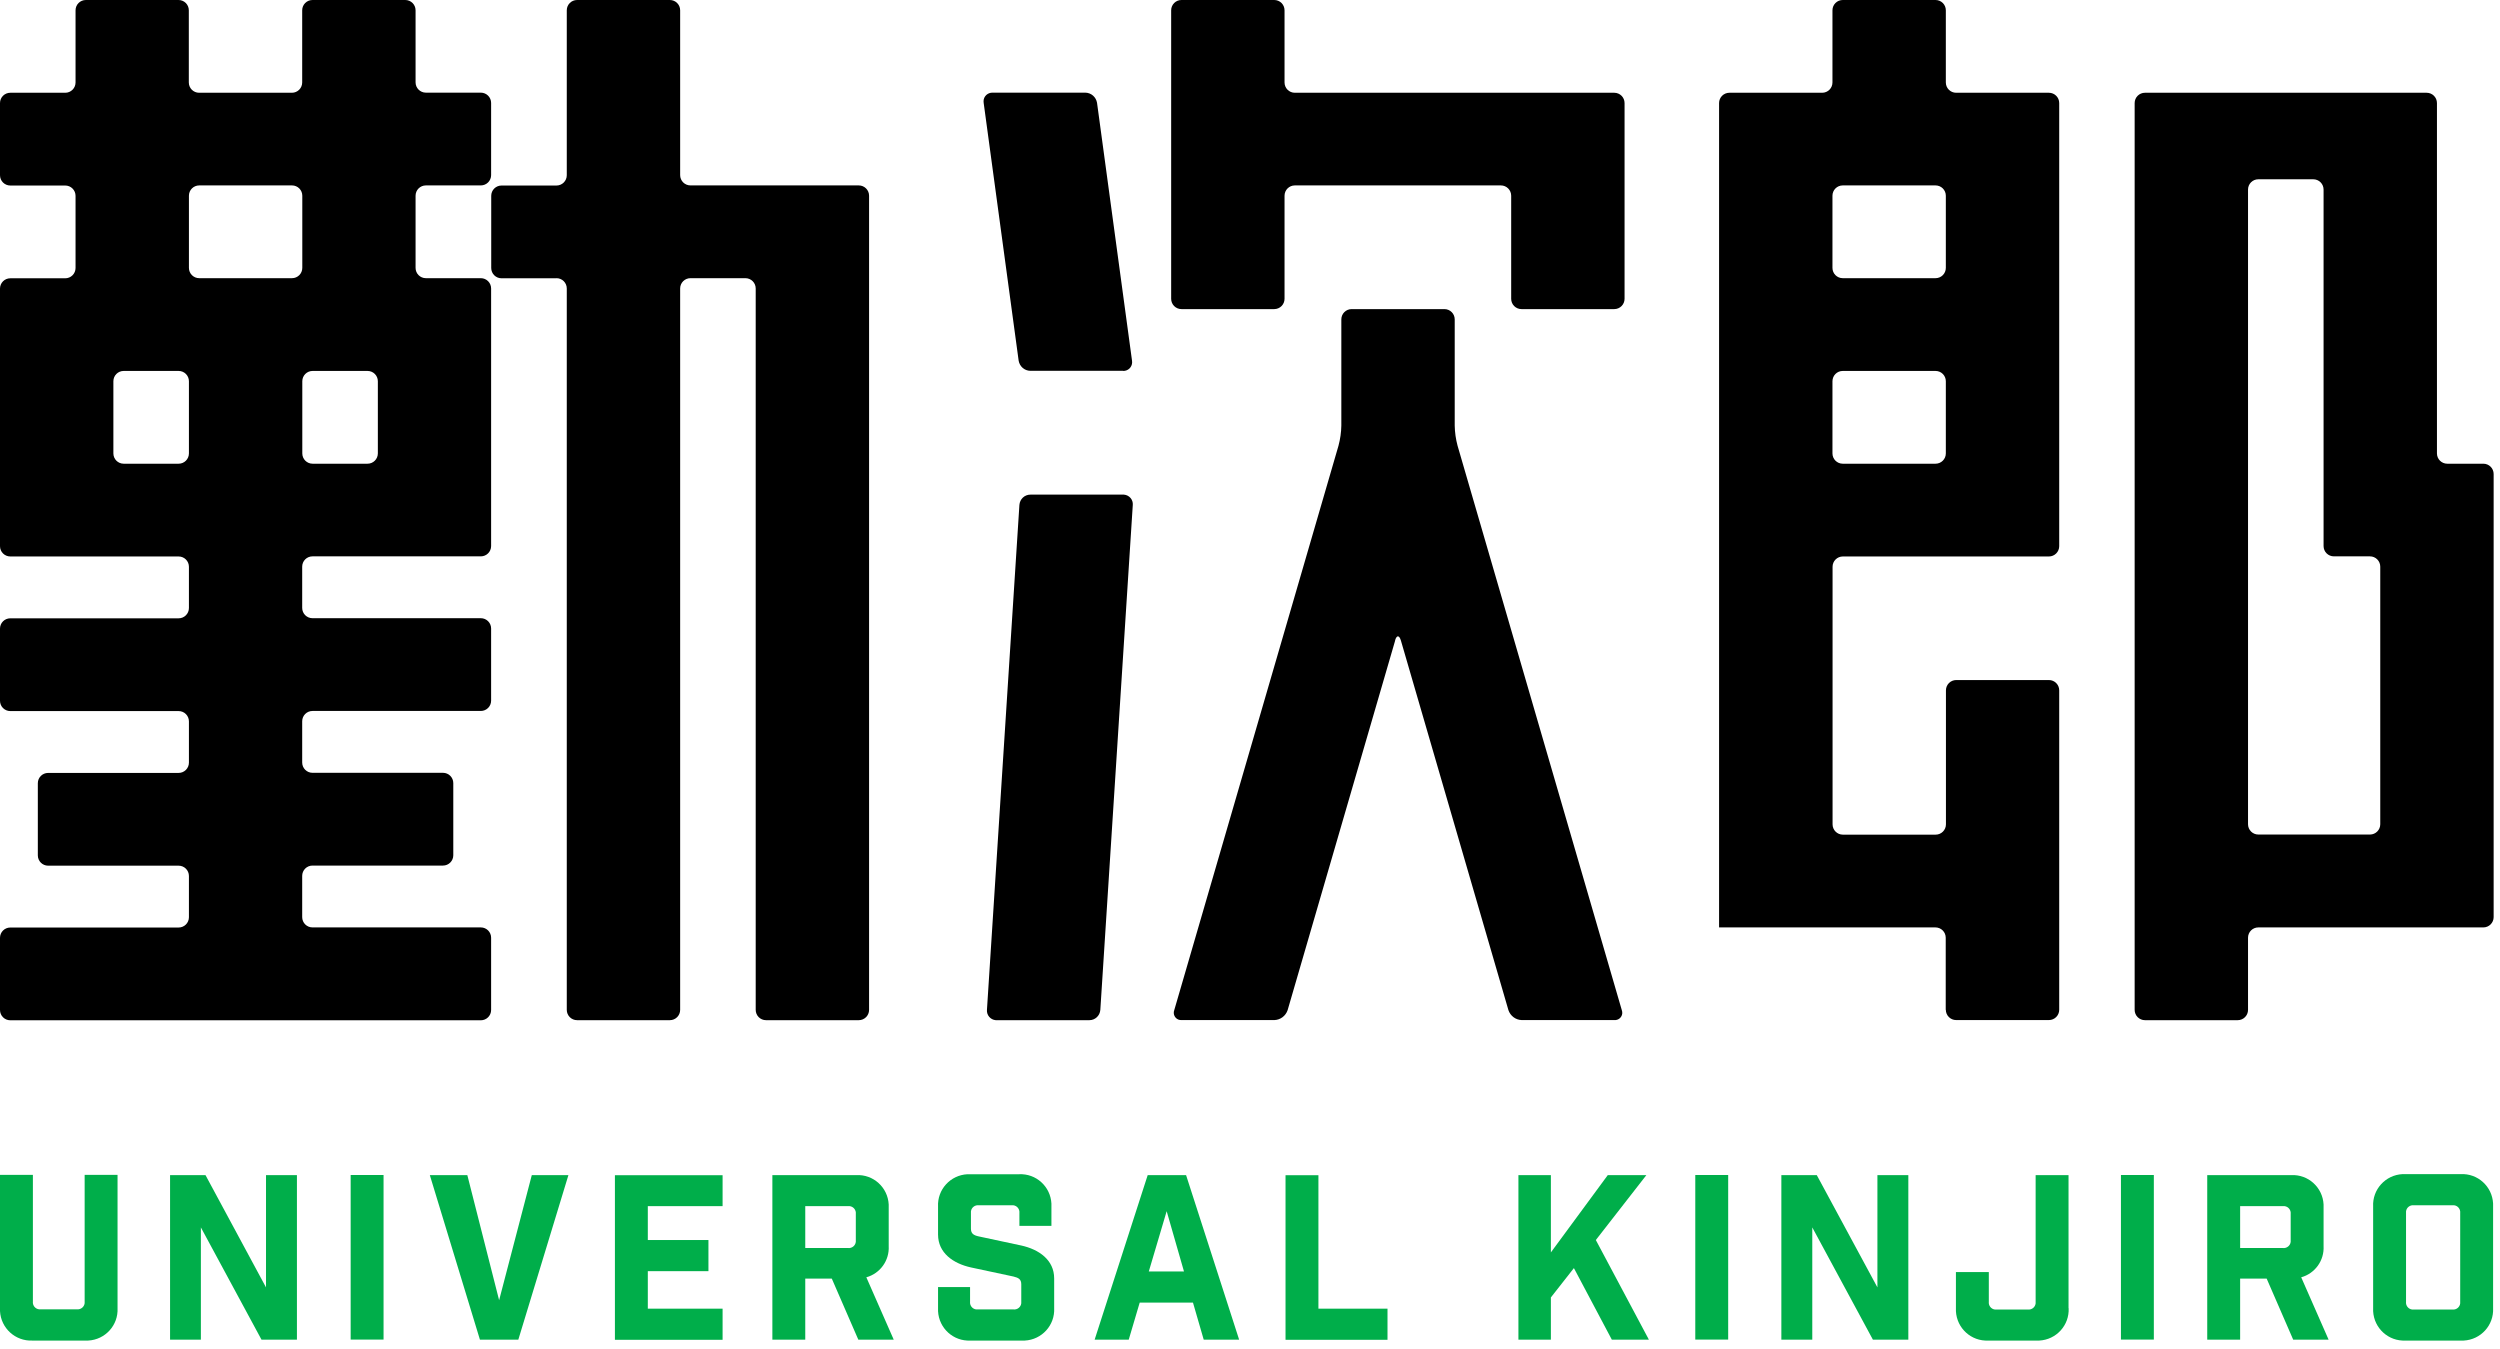<svg width="228" height="123" viewBox="0 0 228 123" fill="none" xmlns="http://www.w3.org/2000/svg">
<g clip-path="url(#clip0_4_3)">
<path d="M205.02 85.52C205.02 85 205.44 84.58 205.96 84.58H226.48C227 84.58 227.42 84.16 227.42 83.64V43.23C227.42 42.71 227 42.29 226.48 42.29H223.19C222.67 42.29 222.25 41.87 222.25 41.35V9.4C222.25 8.88 221.83 8.46 221.31 8.46H195.62C195.1 8.46 194.68 8.88 194.68 9.4V92.1C194.68 92.62 195.1 93.04 195.62 93.04H204.08C204.6 93.04 205.02 92.62 205.02 92.1V85.52ZM205.02 17.29C205.02 16.77 205.44 16.35 205.96 16.35H210.97C211.49 16.35 211.91 16.77 211.91 17.29V49.8C211.91 50.32 212.33 50.74 212.85 50.74H216.14C216.66 50.74 217.08 51.16 217.08 51.68V75.17C217.08 75.69 216.66 76.11 216.14 76.11H205.96C205.44 76.11 205.02 75.69 205.02 75.17V17.29Z" fill="black"/>
<path d="M44.79 85.52C44.79 85 44.37 84.58 43.85 84.58H28.5C27.98 84.58 27.56 84.16 27.56 83.64V79.88C27.56 79.36 27.98 78.94 28.5 78.94H40.4C40.92 78.94 41.34 78.52 41.34 78V71.42C41.34 70.9 40.92 70.48 40.4 70.48H28.5C27.98 70.48 27.56 70.06 27.56 69.54V65.78C27.56 65.26 27.98 64.84 28.5 64.84H43.85C44.37 64.84 44.79 64.42 44.79 63.9V57.32C44.79 56.8 44.37 56.38 43.85 56.38H28.5C27.98 56.38 27.56 55.96 27.56 55.44V51.68C27.56 51.16 27.98 50.74 28.5 50.74H43.85C44.37 50.74 44.79 50.32 44.79 49.8V26.31C44.79 25.79 44.37 25.37 43.85 25.37H38.84C38.32 25.37 37.9 24.95 37.9 24.43V17.85C37.9 17.33 38.32 16.91 38.84 16.91H43.85C44.37 16.91 44.79 16.49 44.79 15.97V9.39C44.79 8.87 44.37 8.45 43.85 8.45H38.84C38.32 8.45 37.9 8.03 37.9 7.51V0.94C37.9 0.42 37.48 0 36.96 0H28.5C27.98 0 27.56 0.42 27.56 0.94V7.52C27.56 8.04 27.14 8.46 26.62 8.46H18.16C17.64 8.46 17.22 8.04 17.22 7.52V0.94C17.22 0.42 16.8 0 16.28 0H7.83C7.31 0 6.89 0.42 6.89 0.94V7.52C6.89 8.04 6.47 8.46 5.95 8.46H0.94C0.42 8.46 0 8.88 0 9.4V15.98C0 16.5 0.42 16.92 0.94 16.92H5.95C6.47 16.92 6.89 17.34 6.89 17.86V24.44C6.89 24.96 6.47 25.38 5.95 25.38H0.94C0.42 25.38 0 25.8 0 26.32V49.81C0 50.33 0.42 50.75 0.94 50.75H16.29C16.81 50.75 17.23 51.17 17.23 51.69V55.45C17.23 55.97 16.81 56.39 16.29 56.39H0.94C0.42 56.39 0 56.81 0 57.33V63.91C0 64.43 0.42 64.85 0.94 64.85H16.29C16.81 64.85 17.23 65.27 17.23 65.79V69.55C17.23 70.07 16.81 70.49 16.29 70.49H4.39C3.87 70.49 3.45 70.91 3.45 71.43V78.01C3.45 78.53 3.87 78.95 4.39 78.95H16.29C16.81 78.95 17.23 79.37 17.23 79.89V83.65C17.23 84.17 16.81 84.59 16.29 84.59H0.94C0.42 84.59 0 85.01 0 85.53V92.11C0 92.63 0.42 93.05 0.94 93.05H43.85C44.37 93.05 44.79 92.63 44.79 92.11V85.53V85.52ZM33.52 33.83C34.04 33.83 34.46 34.25 34.46 34.77V41.35C34.46 41.87 34.04 42.29 33.52 42.29H28.51C27.99 42.29 27.57 41.87 27.57 41.35V34.77C27.57 34.25 27.99 33.83 28.51 33.83H33.52ZM17.23 41.35C17.23 41.87 16.81 42.29 16.29 42.29H11.28C10.76 42.29 10.34 41.87 10.34 41.35V34.77C10.34 34.25 10.76 33.83 11.28 33.83H16.29C16.81 33.83 17.23 34.25 17.23 34.77V41.35ZM17.23 17.85C17.23 17.33 17.65 16.91 18.17 16.91H26.63C27.15 16.91 27.57 17.33 27.57 17.85V24.43C27.57 24.95 27.15 25.37 26.63 25.37H18.17C17.65 25.37 17.23 24.95 17.23 24.43V17.85Z" fill="black"/>
<path d="M90.01 92.1C89.97 92.58 90.33 93 90.81 93.04C90.84 93.04 90.86 93.04 90.89 93.04H99.35C99.88 93.04 100.31 92.63 100.35 92.1L103.31 46.05C103.35 45.57 102.99 45.15 102.5 45.11C102.48 45.11 102.45 45.11 102.43 45.11H93.97C93.44 45.11 93.01 45.52 92.97 46.05L90.01 92.1Z" fill="black"/>
<path d="M102.43 33.83C102.87 33.84 103.24 33.5 103.25 33.05C103.25 33 103.25 32.95 103.24 32.89L100.05 9.38C99.96 8.85 99.52 8.46 98.98 8.45H90.52C90.08 8.44 89.71 8.78 89.7 9.22C89.7 9.27 89.7 9.32 89.71 9.38L92.9 32.89C92.99 33.42 93.43 33.81 93.97 33.82H102.43V33.83Z" fill="black"/>
<path d="M127.23 58.41C127.37 57.91 127.61 57.91 127.76 58.41L137.57 92.13C137.75 92.65 138.22 93.01 138.77 93.03H147.23C147.6 93.06 147.92 92.78 147.95 92.42C147.95 92.32 147.95 92.23 147.91 92.13L132.93 40.65C132.77 40.05 132.68 39.43 132.67 38.81V29.13C132.67 28.61 132.25 28.19 131.73 28.19H123.27C122.75 28.19 122.33 28.61 122.33 29.13V38.81C122.32 39.43 122.23 40.05 122.07 40.65L107.09 92.13C106.96 92.48 107.14 92.86 107.48 92.99C107.57 93.02 107.67 93.04 107.77 93.03H116.23C116.78 93.01 117.25 92.65 117.43 92.13L127.24 58.41H127.23Z" fill="black"/>
<path d="M50.75 25.37C51.27 25.37 51.69 25.79 51.69 26.31V92.1C51.69 92.62 52.11 93.04 52.63 93.04H61.09C61.61 93.04 62.03 92.62 62.03 92.1V26.31C62.03 25.79 62.45 25.37 62.97 25.37H67.98C68.5 25.37 68.92 25.79 68.92 26.31V92.1C68.92 92.62 69.34 93.04 69.86 93.04H78.32C78.84 93.04 79.26 92.62 79.26 92.1V17.85C79.26 17.33 78.84 16.91 78.32 16.91H62.97C62.45 16.91 62.03 16.49 62.03 15.97V0.94C62.03 0.42 61.61 0 61.09 0H52.63C52.11 0 51.69 0.42 51.69 0.94V15.98C51.69 16.5 51.27 16.92 50.75 16.92H45.74C45.22 16.92 44.8 17.34 44.8 17.86V24.44C44.8 24.96 45.22 25.38 45.74 25.38H50.75V25.37Z" fill="black"/>
<path d="M177.46 92.09C177.46 92.61 177.88 93.03 178.4 93.03H186.86C187.38 93.03 187.8 92.61 187.8 92.09V62.96C187.8 62.44 187.38 62.02 186.86 62.02H178.41C177.89 62.02 177.47 62.44 177.47 62.96V75.18C177.47 75.7 177.05 76.12 176.53 76.12H168.07C167.55 76.12 167.13 75.7 167.13 75.18V51.69C167.13 51.17 167.55 50.75 168.07 50.75H186.86C187.38 50.75 187.8 50.33 187.8 49.81V9.4C187.8 8.88 187.38 8.46 186.86 8.46H178.4C177.88 8.46 177.46 8.04 177.46 7.52V0.94C177.46 0.42 177.04 0 176.52 0H168.06C167.54 0 167.12 0.42 167.12 0.94V7.52C167.12 8.04 166.7 8.46 166.18 8.46H157.72C157.2 8.46 156.78 8.88 156.78 9.4V84.58H176.51C177.03 84.58 177.45 85 177.45 85.52V92.1L177.46 92.09ZM167.12 17.85C167.12 17.33 167.54 16.91 168.06 16.91H176.52C177.04 16.91 177.46 17.33 177.46 17.85V24.43C177.46 24.95 177.04 25.37 176.52 25.37H168.06C167.54 25.37 167.12 24.95 167.12 24.43V17.85ZM167.12 34.77C167.12 34.25 167.54 33.83 168.06 33.83H176.52C177.04 33.83 177.46 34.25 177.46 34.77V41.35C177.46 41.87 177.04 42.29 176.52 42.29H168.06C167.54 42.29 167.12 41.87 167.12 41.35V34.77Z" fill="black"/>
<path d="M117.15 17.85C117.15 17.33 117.57 16.91 118.09 16.91H136.88C137.4 16.91 137.82 17.33 137.82 17.85V27.25C137.82 27.77 138.24 28.19 138.76 28.19H147.22C147.74 28.19 148.16 27.77 148.16 27.25V9.4C148.16 8.88 147.74 8.46 147.22 8.46H118.09C117.57 8.46 117.15 8.04 117.15 7.52V0.94C117.15 0.42 116.73 0 116.21 0H107.75C107.23 0 106.81 0.42 106.81 0.94V27.25C106.81 27.77 107.23 28.19 107.75 28.19H116.21C116.73 28.19 117.15 27.77 117.15 27.25V17.85Z" fill="black"/>
<path d="M10.72 119.3C10.8 120.86 9.6 122.18 8.04 122.26C7.95 122.26 7.85 122.26 7.76 122.26H2.96C1.4 122.33 0.08 121.13 0 119.57C0 119.48 0 119.39 0 119.29V107.15H3V118.7C2.96 119.05 3.21 119.37 3.56 119.41C3.61 119.41 3.66 119.41 3.71 119.41H7.01C7.36 119.45 7.68 119.2 7.72 118.85C7.72 118.8 7.72 118.75 7.72 118.7V107.15H10.72V119.29V119.3Z" fill="#00AE4A"/>
<path d="M27.08 107.17V122.18H23.85L18.32 111.94V122.18H15.51V107.17H18.74L24.26 117.41V107.17H27.07H27.08Z" fill="#00AE4A"/>
<path d="M34.98 107.16H31.98V122.17H34.98V107.16Z" fill="#00AE4A"/>
<path d="M47.27 122.18H43.77L39.2 107.17H42.62L45.52 118.58L48.5 107.17H51.84L47.27 122.18Z" fill="#00AE4A"/>
<path d="M65.9 107.17V110H59.08V113.09H64.61V115.93H59.08V119.35H65.9V122.19H56.08V107.18H65.9V107.17Z" fill="#00AE4A"/>
<path d="M78.28 122.18L75.86 116.61H73.44V122.18H70.44V107.17H78.09C79.65 107.09 80.97 108.29 81.05 109.85C81.05 109.94 81.05 110.04 81.05 110.13V113.65C81.12 114.96 80.27 116.14 79.01 116.49L81.51 122.18H78.27H78.28ZM78.05 110.71C78.09 110.36 77.84 110.04 77.49 110C77.44 110 77.39 110 77.34 110H73.44V113.82H77.34C77.69 113.86 78.01 113.61 78.05 113.26C78.05 113.21 78.05 113.16 78.05 113.11V110.71Z" fill="#00AE4A"/>
<path d="M92.97 110.63C93.01 110.28 92.76 109.96 92.41 109.92C92.36 109.92 92.31 109.92 92.26 109.92H89.26C88.91 109.88 88.59 110.13 88.55 110.48C88.55 110.53 88.55 110.58 88.55 110.63V112.05C88.55 112.51 88.8 112.66 89.26 112.76L93.14 113.59C94.77 113.95 96.14 114.92 96.14 116.59V119.3C96.22 120.86 95.02 122.18 93.46 122.26C93.37 122.26 93.27 122.26 93.18 122.26H88.51C86.95 122.34 85.63 121.14 85.55 119.58C85.55 119.49 85.55 119.39 85.55 119.3V117.38H88.47V118.71C88.43 119.06 88.68 119.38 89.03 119.42C89.08 119.42 89.13 119.42 89.18 119.42H92.43C92.78 119.46 93.1 119.21 93.14 118.86C93.14 118.81 93.14 118.76 93.14 118.71V117.13C93.14 116.67 92.89 116.53 92.43 116.42L88.55 115.59C86.92 115.23 85.55 114.26 85.55 112.59V110.05C85.47 108.49 86.67 107.17 88.23 107.09C88.32 107.09 88.42 107.09 88.51 107.09H92.93C94.49 107.01 95.81 108.21 95.89 109.77C95.89 109.86 95.89 109.96 95.89 110.05V111.8H92.97V110.63Z" fill="#00AE4A"/>
<path d="M102.94 122.18H99.83L104.67 107.17H108.17L113.01 122.18H109.78L108.8 118.8H103.94L102.94 122.18ZM104.77 115.96H107.98L106.4 110.46L104.77 115.96Z" fill="#00AE4A"/>
<path d="M120.24 107.17V119.35H126.54V122.19H117.24V107.18H120.24V107.17Z" fill="#00AE4A"/>
<path d="M141.44 118.34V122.18H138.48V107.17H141.44V114.22L146.63 107.17H150.15L145.54 113.09L150.38 122.18H147L143.54 115.65L141.43 118.34H141.44Z" fill="#00AE4A"/>
<path d="M157.61 107.16H154.61V122.17H157.61V107.16Z" fill="#00AE4A"/>
<path d="M174.04 107.17V122.18H170.81L165.28 111.94V122.18H162.46V107.17H165.69L171.22 117.41V107.17H174.04Z" fill="#00AE4A"/>
<path d="M188.66 119.3C188.74 120.86 187.54 122.18 185.98 122.26C185.89 122.26 185.79 122.26 185.7 122.26H181.34C179.78 122.34 178.46 121.14 178.38 119.58C178.38 119.49 178.38 119.39 178.38 119.3V116.01H181.38V118.72C181.34 119.07 181.59 119.39 181.94 119.43C181.99 119.43 182.04 119.43 182.09 119.43H184.94C185.29 119.47 185.61 119.22 185.65 118.87C185.65 118.82 185.65 118.77 185.65 118.72V107.17H188.65V119.31L188.66 119.3Z" fill="#00AE4A"/>
<path d="M196.43 107.16H193.43V122.17H196.43V107.16Z" fill="#00AE4A"/>
<path d="M209.14 122.18L206.72 116.61H204.3V122.18H201.3V107.17H208.95C210.51 107.09 211.83 108.29 211.91 109.85C211.91 109.94 211.91 110.04 211.91 110.13V113.65C211.98 114.96 211.13 116.14 209.87 116.49L212.37 122.18H209.14ZM208.91 110.71C208.95 110.36 208.7 110.04 208.35 110C208.3 110 208.25 110 208.2 110H204.3V113.82H208.2C208.55 113.86 208.87 113.61 208.91 113.26C208.91 113.21 208.91 113.16 208.91 113.11V110.71Z" fill="#00AE4A"/>
<path d="M224.41 107.08C225.97 107 227.29 108.2 227.37 109.76C227.37 109.85 227.37 109.95 227.37 110.04V119.3C227.45 120.86 226.25 122.18 224.69 122.26C224.6 122.26 224.5 122.26 224.41 122.26H219.39C217.83 122.34 216.51 121.14 216.43 119.58C216.43 119.49 216.43 119.39 216.43 119.3V110.04C216.35 108.48 217.55 107.16 219.11 107.08C219.2 107.08 219.3 107.08 219.39 107.08H224.41ZM224.37 110.63C224.41 110.28 224.16 109.96 223.81 109.92C223.76 109.92 223.71 109.92 223.66 109.92H220.14C219.79 109.88 219.47 110.13 219.43 110.48C219.43 110.53 219.43 110.58 219.43 110.63V118.72C219.39 119.07 219.64 119.39 219.99 119.43C220.04 119.43 220.09 119.43 220.14 119.43H223.66C224.01 119.47 224.33 119.22 224.37 118.87C224.37 118.82 224.37 118.77 224.37 118.72V110.63Z" fill="#00AE4A"/>
</g>
<defs>
<clipPath id="clip0_4_3">
<rect width="227.42" height="122.26" fill="white"/>
</clipPath>
</defs>
</svg>
